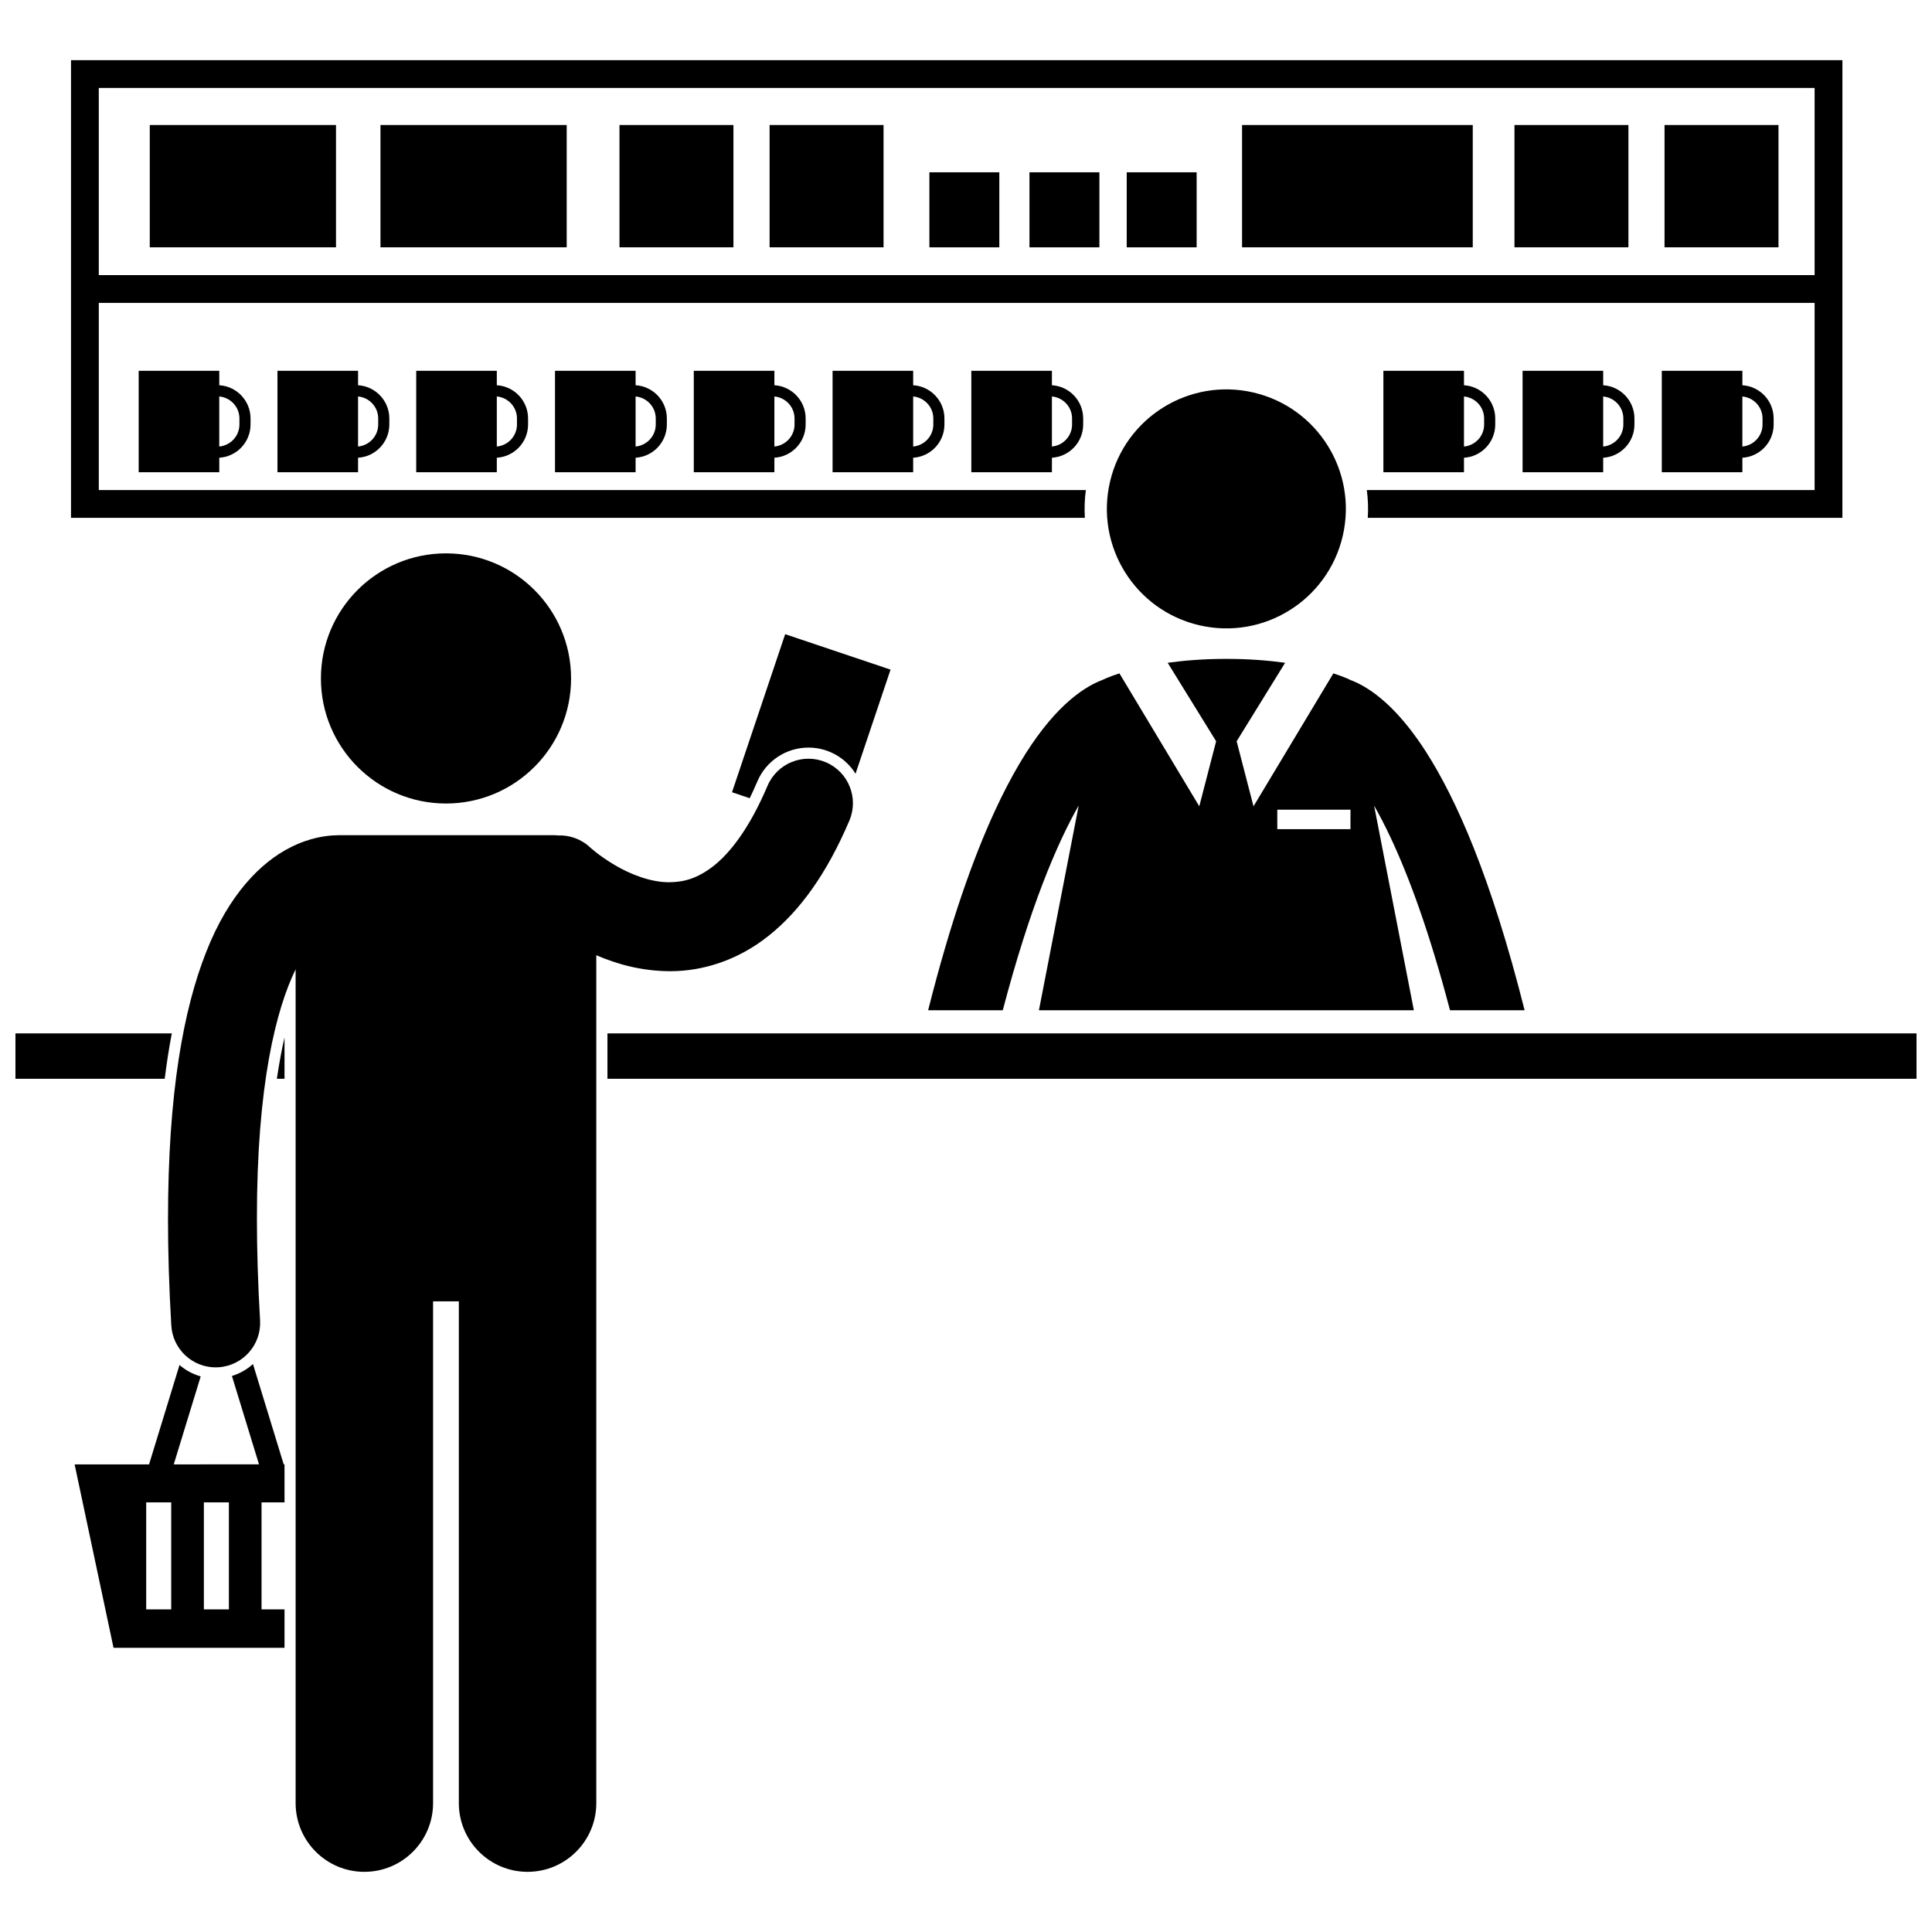 <?xml version="1.0" encoding="UTF-8"?>
<!-- Uploaded to: ICON Repo, www.iconrepo.com, Generator: ICON Repo Mixer Tools -->
<svg width="800px" height="800px" version="1.1" viewBox="144 144 512 512" xmlns="http://www.w3.org/2000/svg">
 <defs>
  <clipPath id="b">
   <path d="m148.09 417h41.906v13h-41.906z"/>
  </clipPath>
  <clipPath id="a">
   <path d="m304 417h347.9v13h-347.9z"/>
  </clipPath>
 </defs>
 <path d="m431.77 273.87h-261.59v-49.598h454.71v49.598h-118.67c0.324 2.41 0.414 4.875 0.254 7.363h125.78l0.004-121.29h-469.44v121.29h268.68c-0.152-2.441-0.062-4.906 0.266-7.367zm193.12-106.56v49.598h-454.71v-49.598z"/>
 <path d="m476.18 248.02c17.031 3.969 27.625 20.988 23.656 38.023-3.965 17.031-20.988 27.625-38.02 23.656-17.031-3.965-27.621-20.988-23.656-38.02 3.965-17.035 20.988-27.625 38.02-23.66"/>
 <path d="m429.87 357.46-10.543 54.27h99.359l-10.539-54.242c1.383 2.422 2.836 5.207 4.348 8.418 4.906 10.406 10.34 25.172 15.77 45.824h19.773c-8.859-35.188-18.078-55.988-26.305-68.754-5.586-8.625-10.812-13.613-15.344-16.488-1.695-1.086-3.289-1.836-4.719-2.359l-0.008-0.031s-1.445-0.727-4.309-1.645l-21.16 35.227-4.469-17.238 12.844-20.797c-4.359-0.605-9.523-1.035-15.562-1.035-6.039 0-11.203 0.426-15.562 1.035l12.844 20.793-4.469 17.238-21.16-35.227c-2.859 0.922-4.305 1.645-4.305 1.645l-0.004 0.016c-1.434 0.527-3.031 1.289-4.731 2.375-6.812 4.359-15.129 13.281-23.988 32.453-5.769 12.523-11.801 29.508-17.664 52.789h19.777c7.113-27.023 14.238-43.969 20.125-54.266zm52.625 1.117h19.395v5.156h-19.395z"/>
 <g clip-path="url(#b)">
  <path d="m189.53 417.86h-41.434v12.031h39.555c0.523-4.203 1.148-8.215 1.879-12.031z"/>
 </g>
 <path d="m219.4 429.89v-10.969c-0.742 3.242-1.426 6.891-2.027 10.969z"/>
 <g clip-path="url(#a)">
  <path d="m304.98 417.86h346.93v12.031h-346.93z"/>
 </g>
 <path d="m202.11 246.09v-3.832h-21.359v26.883h21.359v-3.836c4.625-0.285 8.285-4.117 8.285-8.812v-1.594c0-4.695-3.664-8.523-8.285-8.809zm5.34 10.406c0 3.062-2.356 5.555-5.344 5.84v-13.27c2.988 0.281 5.344 2.773 5.344 5.836z"/>
 <path d="m238.89 246.09v-3.832h-21.359v26.883h21.359v-3.836c4.621-0.285 8.285-4.117 8.285-8.812v-1.594c0-4.695-3.664-8.523-8.285-8.809zm5.34 10.406c0 3.062-2.356 5.555-5.34 5.84v-13.27c2.984 0.281 5.34 2.773 5.34 5.836z"/>
 <path d="m275.66 246.09v-3.832h-21.359v26.883h21.359v-3.836c4.621-0.285 8.285-4.117 8.285-8.812v-1.594c0-4.695-3.664-8.523-8.285-8.809zm5.34 10.406c0 3.062-2.352 5.555-5.34 5.84v-13.27c2.988 0.281 5.34 2.773 5.34 5.836z"/>
 <path d="m312.44 246.09v-3.832h-21.359v26.883h21.359v-3.836c4.625-0.285 8.285-4.117 8.285-8.812v-1.594c0-4.695-3.664-8.523-8.285-8.809zm5.34 10.406c0 3.062-2.356 5.555-5.344 5.84v-13.27c2.988 0.281 5.344 2.773 5.344 5.836z"/>
 <path d="m349.22 246.09v-3.832h-21.359v26.883h21.359v-3.836c4.621-0.285 8.285-4.117 8.285-8.812v-1.594c0-4.695-3.664-8.523-8.285-8.809zm5.34 10.406c0 3.062-2.356 5.555-5.34 5.84v-13.27c2.984 0.281 5.34 2.773 5.34 5.836z"/>
 <path d="m386 246.09v-3.832h-21.359v26.883h21.359v-3.836c4.621-0.285 8.285-4.117 8.285-8.812v-1.594c0-4.695-3.664-8.523-8.285-8.809zm5.34 10.406c0 3.062-2.352 5.555-5.34 5.84v-13.27c2.988 0.281 5.34 2.773 5.34 5.836z"/>
 <path d="m422.77 246.09v-3.832h-21.359v26.883h21.359v-3.836c4.621-0.285 8.285-4.117 8.285-8.812v-1.594c0-4.695-3.664-8.523-8.285-8.809zm5.34 10.406c0 3.062-2.352 5.555-5.34 5.84v-13.27c2.988 0.281 5.34 2.773 5.34 5.836z"/>
 <path d="m531.97 265.31c4.621-0.285 8.285-4.117 8.285-8.812v-1.594c0-4.695-3.664-8.523-8.285-8.812v-3.832h-21.359v26.883h21.359zm5.34-10.406v1.598c0 3.062-2.352 5.555-5.34 5.84v-13.27c2.984 0.277 5.34 2.769 5.34 5.832z"/>
 <path d="m568.86 265.31c4.625-0.285 8.285-4.117 8.285-8.812v-1.594c0-4.695-3.664-8.523-8.285-8.812v-3.832h-21.359v26.883h21.359zm5.344-10.406v1.598c0 3.062-2.356 5.555-5.344 5.84v-13.27c2.988 0.277 5.344 2.769 5.344 5.832z"/>
 <path d="m605.75 265.31c4.625-0.285 8.285-4.117 8.285-8.812v-1.594c0-4.695-3.664-8.523-8.285-8.812v-3.832h-21.359v26.883h21.359zm5.34-10.406v1.598c0 3.062-2.356 5.555-5.344 5.84v-13.27c2.992 0.277 5.344 2.769 5.344 5.832z"/>
 <path d="m183.69 177.13h49.352v32.41h-49.352z"/>
 <path d="m244.83 177.13h49.352v32.41h-49.352z"/>
 <path d="m308.17 177.13h30.199v32.41h-30.199z"/>
 <path d="m347.95 177.13h30.199v32.41h-30.199z"/>
 <path d="m545.35 177.13h30.199v32.41h-30.199z"/>
 <path d="m585.12 177.13h30.199v32.41h-30.199z"/>
 <path d="m473.16 177.13h61.137v32.41h-61.137z"/>
 <path d="m390.3 189.66h18.531v19.887h-18.531z"/>
 <path d="m416.82 189.66h18.531v19.887h-18.531z"/>
 <path d="m442.59 189.66h18.531v19.887h-18.531z"/>
 <path d="m295.34 323.79c0 18.309-14.84 33.148-33.148 33.148-18.305 0-33.145-14.84-33.145-33.148 0-18.305 14.84-33.145 33.145-33.145 18.309 0 33.148 14.84 33.148 33.145"/>
 <path d="m358.27 342.12c1.98 0 3.914 0.395 5.754 1.176 2.879 1.223 5.16 3.269 6.703 5.742l9.277-27.582-27.926-9.391-14.086 41.891 4.688 1.578c0.672-1.375 1.348-2.848 2.023-4.438 2.316-5.457 7.641-8.977 13.566-8.977z"/>
 <path d="m219.4 580.69v-10.188l-6.09-0.004v-28.359h6.09v-10.066h-0.215l-8.145-26.59c-1.578 1.434-3.477 2.519-5.578 3.164l7.176 23.426-22.594 0.004 7.144-23.316c-2.098-0.586-4.008-1.637-5.617-3.023l-8.07 26.344-19.727-0.004 10.312 48.613zm-21.371-38.547h6.629v28.359h-6.629zm-15.285 0h6.629v28.359h-6.629z"/>
 <path d="m188.52 467.04c0 8.629 0.277 18.012 0.875 28.227 0.367 6.262 5.559 11.098 11.754 11.098 0.234 0 0.465-0.008 0.699-0.023 6.496-0.383 11.457-5.957 11.074-12.453-0.574-9.801-0.836-18.723-0.836-26.848-0.051-35.668 5.148-55.707 10.258-66.168v220.97c0 10.062 8.156 18.211 18.211 18.211 10.059 0 18.215-8.152 18.215-18.211v-132.98h6.828v132.98c0 10.062 8.156 18.211 18.211 18.211 10.059 0 18.215-8.152 18.215-18.211v-224.7c5.422 2.344 11.949 4.199 19.41 4.234h0.277c8.34 0 17.723-2.785 25.93-9.344 8.344-6.606 15.496-16.562 21.453-30.566 2.547-5.992-0.246-12.914-6.234-15.457-5.988-2.547-12.91 0.25-15.457 6.238-4.879 11.492-10.051 17.898-14.363 21.289-4.359 3.359-7.848 4.207-11.609 4.269-4.871 0.055-10.379-2.086-14.562-4.586-2.082-1.223-3.812-2.477-4.957-3.375-0.574-0.449-1-0.809-1.258-1.035-0.129-0.109-0.211-0.188-0.254-0.227-0.004 0-0.008-0.004-0.008-0.008-0.008-0.008-0.012-0.008-0.012-0.012-2.398-2.242-5.492-3.289-8.535-3.164-0.398-0.043-0.801-0.066-1.207-0.066h-56.906c-0.203 0-0.406 0.02-0.609 0.031-2.664 0.043-7.043 0.629-12.027 3.141-7.926 3.93-16.469 12.527-22.445 27.754-6.047 15.293-10.113 37.398-10.129 70.777z"/>
</svg>
